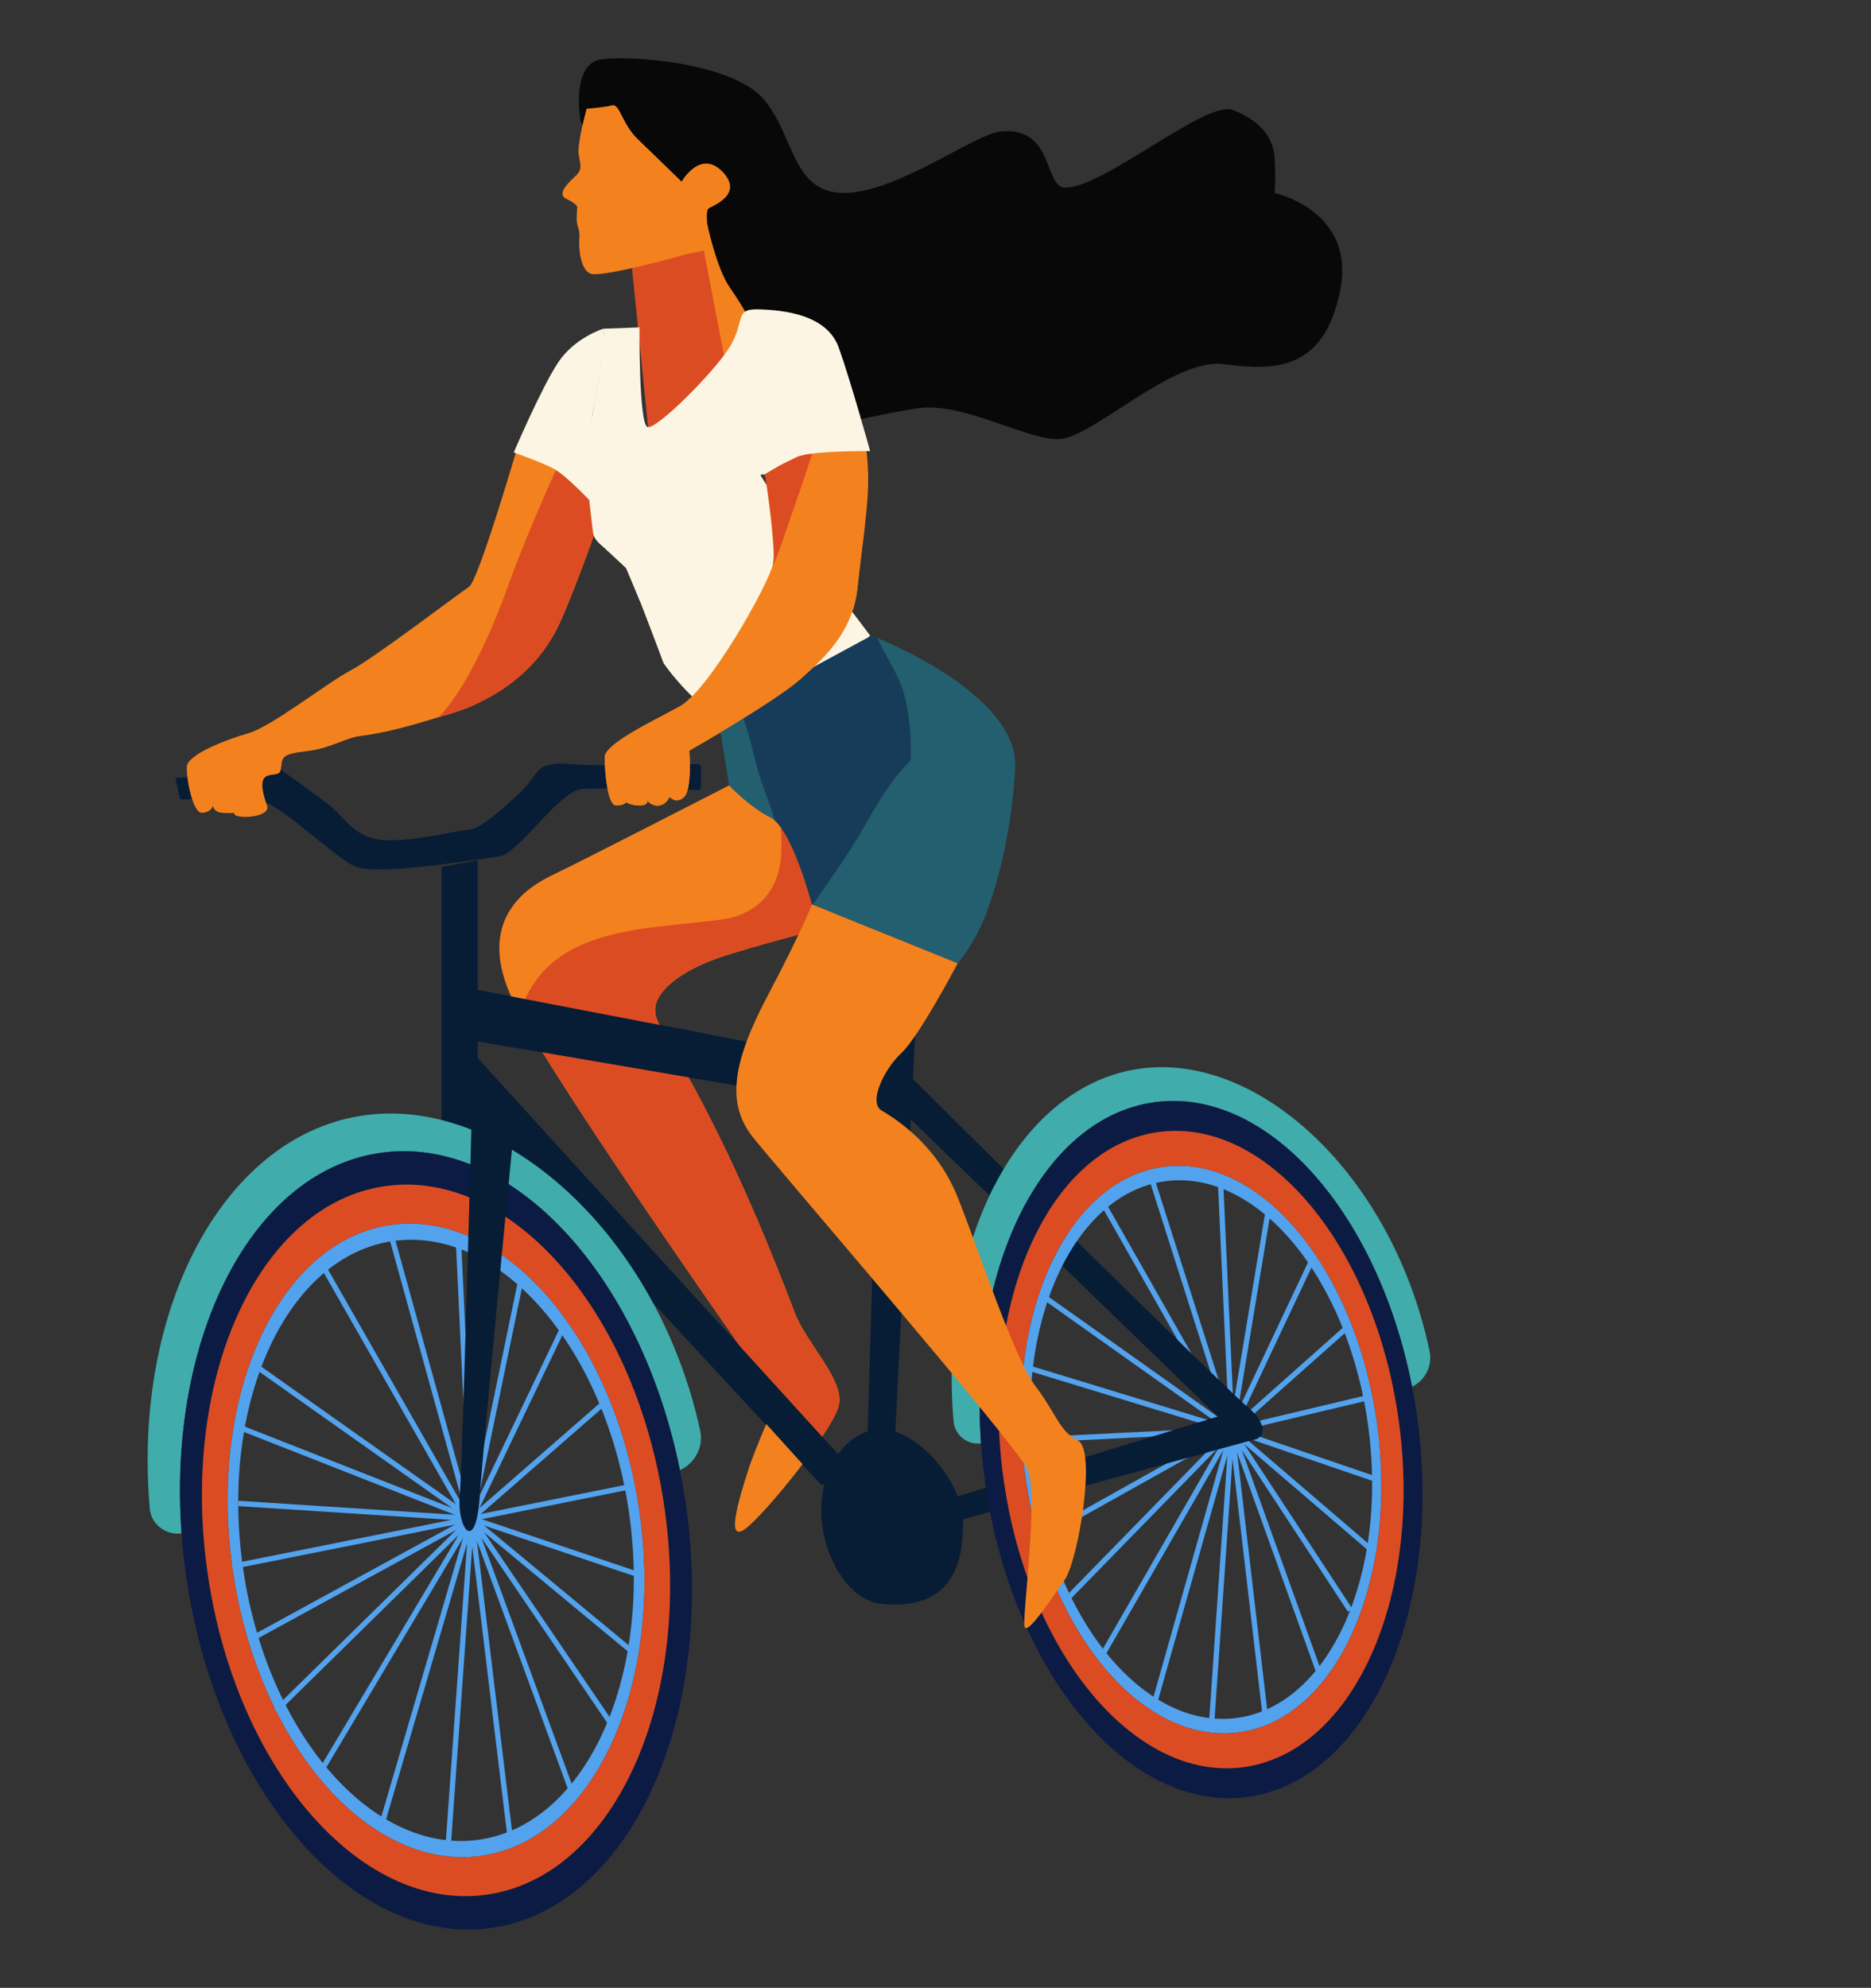 <svg xmlns="http://www.w3.org/2000/svg" fill="none" viewBox="0 0 658 699" height="699" width="658">
<rect x="0" y="0" width="658" height="699" fill="#333333" stroke="none"/>
<path fill="#071C35" d="M333.047 527.305L438.855 494.858L442.034 505.945L333.047 535.77V527.305Z"></path>
<path fill="#071C35" d="M155.289 304.873V401.069L167.986 406.711V302.522L155.289 304.873Z"></path>
<path fill="#071C35" d="M165.635 347.667L310.004 375.412L318.468 391.871L161.638 365.066L165.635 347.667Z"></path>
<path fill="#071C35" d="M310.004 341.554L304.832 513.197L314.707 506.614L323.171 337.322L310.004 341.554Z"></path>
<path fill="#071C35" d="M318.468 391.871C318.468 391.871 425.217 494.858 433.212 502.852C441.206 510.846 449.67 503.793 438.855 494.858C428.04 485.923 318.47 376.823 318.47 376.823V391.871H318.468Z"></path>
<path fill="#071C35" d="M161.638 365.066L301.539 518.841L288.843 522.132L161.638 384.616V365.066Z"></path>
<path fill="#40ACAC" d="M406.202 387.57C445.725 382.326 484.622 426.312 496.597 487.616C501.149 485.443 503.855 480.349 502.756 475.12C489.866 413.85 443.333 370.152 401.23 375.738C358.41 381.419 329.966 436.024 335.341 499.739C335.752 504.616 340.153 508.171 345.007 507.55C340.644 445.32 366.716 392.809 406.202 387.57Z"></path>
<path fill="#53A2ED" d="M484.411 501.503C477.124 446.576 443.457 405.732 409.214 410.276C374.97 414.819 353.119 463.029 360.406 517.955C367.694 572.882 401.36 613.726 435.604 609.183C469.846 604.639 491.698 556.429 484.411 501.503ZM434.929 604.1C402.437 608.411 370.491 569.654 363.575 517.535C356.66 465.416 377.396 419.67 409.888 415.359C442.38 411.049 474.327 449.805 481.242 501.924C488.157 554.044 467.422 599.789 434.929 604.1Z"></path>
<path fill="#0C1B44" d="M498.566 499.624C489.615 432.158 448.261 381.989 406.201 387.57C364.14 393.151 337.3 452.367 346.251 519.834C355.203 587.3 396.556 637.469 438.617 631.889C480.677 626.309 507.517 567.092 498.566 499.625V499.624ZM437.226 621.408C398.775 626.509 360.969 580.645 352.786 518.967C344.602 457.289 369.14 403.153 407.592 398.05C446.044 392.949 483.85 438.813 492.033 500.491C500.216 562.169 475.678 616.305 437.226 621.408Z"></path>
<path fill="#DC4C22" d="M492.033 500.491C483.85 438.813 446.044 392.948 407.592 398.05C369.14 403.152 344.603 457.288 352.786 518.967C360.969 580.646 398.775 626.51 437.226 621.408C475.678 616.306 500.216 562.17 492.033 500.491ZM435.604 609.182C401.36 613.726 367.694 572.882 360.406 517.955C353.119 463.029 374.971 414.819 409.214 410.275C443.456 405.732 477.124 446.576 484.411 501.503C491.698 556.429 469.846 604.639 435.604 609.182Z"></path>
<path stroke-miterlimit="10" stroke-width="1.874" stroke="#53A2ED" d="M405.231 415.031L433.212 502.852"></path>
<path stroke-miterlimit="10" stroke-width="1.874" stroke="#53A2ED" d="M429.215 415.031L433.212 502.852"></path>
<path stroke-miterlimit="10" stroke-width="1.874" stroke="#53A2ED" d="M445.951 426.068L433.212 502.852"></path>
<path stroke-miterlimit="10" stroke-width="1.874" stroke="#53A2ED" d="M461.223 443.521L433.212 502.852"></path>
<path stroke-miterlimit="10" stroke-width="1.874" stroke="#53A2ED" d="M473.44 467.083L433.212 502.852"></path>
<path stroke-miterlimit="10" stroke-width="1.874" stroke="#53A2ED" d="M480.858 491.519L433.212 502.852"></path>
<path stroke-miterlimit="10" stroke-width="1.874" stroke="#53A2ED" d="M484.349 520.317L433.212 502.852"></path>
<path stroke-miterlimit="10" stroke-width="1.874" stroke="#53A2ED" d="M482.572 545.175L433.212 502.852"></path>
<path stroke-miterlimit="10" stroke-width="1.874" stroke="#53A2ED" d="M474.831 566.245L433.212 502.852"></path>
<path stroke-miterlimit="10" stroke-width="1.874" stroke="#53A2ED" d="M464.277 589.258L433.212 502.852"></path>
<path stroke-miterlimit="10" stroke-width="1.874" stroke="#53A2ED" d="M445.086 604.427L433.212 502.852"></path>
<path stroke-miterlimit="10" stroke-width="1.874" stroke="#53A2ED" d="M426.041 606.897L433.212 502.852"></path>
<path stroke-miterlimit="10" stroke-width="1.874" stroke="#53A2ED" d="M405.937 599.137L433.212 502.852"></path>
<path stroke-miterlimit="10" stroke-width="1.874" stroke="#53A2ED" d="M387.541 582.208L433.212 502.852"></path>
<path stroke-miterlimit="10" stroke-width="1.874" stroke="#53A2ED" d="M374.828 562.642L433.212 502.852"></path>
<path stroke-miterlimit="10" stroke-width="1.874" stroke="#53A2ED" d="M370.028 538.207L433.212 502.852"></path>
<path stroke-miterlimit="10" stroke-width="1.874" stroke="#53A2ED" d="M387.541 422.438L433.212 502.852"></path>
<path stroke-miterlimit="10" stroke-width="1.874" stroke="#53A2ED" d="M367.41 456.175L433.212 502.852"></path>
<path stroke-miterlimit="10" stroke-width="1.874" stroke="#53A2ED" d="M361.738 481.046L433.212 502.852"></path>
<path stroke-miterlimit="10" stroke-width="1.874" stroke="#53A2ED" d="M362.61 506.354L433.212 502.852"></path>
<path stroke-miterlimit="10" stroke-width="1.874" stroke="#53A2ED" d="M165.832 533.98L83.785 501.746"></path>
<path stroke-miterlimit="10" stroke-width="1.874" stroke="#53A2ED" d="M83.785 528.665L165.832 533.98"></path>
<path stroke-miterlimit="10" stroke-width="1.874" stroke="#53A2ED" d="M81.658 550.84L165.833 533.98"></path>
<path stroke-miterlimit="10" stroke-width="1.874" stroke="#53A2ED" d="M89.217 575.86L165.833 533.98"></path>
<path fill="#40ACAC" d="M134.604 405.294C180.3 399.441 225.271 448.54 239.117 516.973C244.381 514.548 247.509 508.862 246.236 503.024C231.334 434.631 177.534 385.851 128.857 392.087C79.35 398.429 46.464 459.381 52.678 530.506C53.154 535.95 58.24 539.919 63.854 539.225C58.81 469.76 88.951 411.142 134.604 405.294Z"></path>
<path fill="#53A2ED" d="M225.027 532.474C216.602 471.16 177.677 425.567 138.087 430.639C98.496 435.71 73.232 489.526 81.658 550.84C90.083 612.153 129.008 657.746 168.598 652.675C208.188 647.603 233.453 593.787 225.027 532.474ZM167.819 647C130.251 651.811 93.317 608.549 85.321 550.37C77.327 492.191 101.299 441.125 138.866 436.314C176.433 431.501 213.368 474.764 221.364 532.943C229.358 591.123 205.386 642.188 167.819 647Z"></path>
<path fill="#0C1B44" d="M241.393 530.378C231.044 455.067 183.233 399.065 134.604 405.294C85.976 411.523 54.944 477.625 65.293 552.937C75.642 628.248 123.453 684.25 172.082 678.021C220.71 671.791 251.742 605.69 241.393 530.378ZM170.474 666.321C126.018 672.016 82.308 620.818 72.847 551.969C63.387 483.118 91.756 422.688 136.213 416.993C180.67 411.299 224.379 462.496 233.841 531.346C243.302 600.196 214.933 660.627 170.475 666.321H170.474Z"></path>
<path fill="#DC4C22" d="M233.839 531.346C224.378 462.495 180.668 411.298 136.211 416.993C91.754 422.688 63.384 483.118 72.845 551.969C82.306 620.819 126.015 672.016 170.472 666.321C214.928 660.627 243.3 600.196 233.839 531.346ZM168.598 652.675C129.007 657.746 90.083 612.153 81.658 550.84C73.232 489.526 98.496 435.71 138.087 430.639C177.677 425.567 216.602 471.16 225.027 532.474C233.453 593.787 208.189 647.603 168.598 652.675Z"></path>
<path stroke-miterlimit="10" stroke-width="1.874" stroke="#53A2ED" d="M137.46 433.922L165.385 534.716"></path>
<path stroke-miterlimit="10" stroke-width="1.874" stroke="#53A2ED" d="M161.211 435.948L165.833 533.98"></path>
<path stroke-miterlimit="10" stroke-width="1.874" stroke="#53A2ED" d="M183.275 449.63L165.833 533.98"></path>
<path stroke-miterlimit="10" stroke-width="1.874" stroke="#53A2ED" d="M198.111 466.647L165.833 533.98"></path>
<path stroke-miterlimit="10" stroke-width="1.874" stroke="#53A2ED" d="M212.51 493.264L165.833 533.98"></path>
<path stroke-miterlimit="10" stroke-width="1.874" stroke="#53A2ED" d="M220.8 522.935L165.833 533.98"></path>
<path stroke-miterlimit="10" stroke-width="1.874" stroke="#53A2ED" d="M223.855 553.479L165.833 533.98"></path>
<path stroke-miterlimit="10" stroke-width="1.874" stroke="#53A2ED" d="M222.901 581.225L165.833 533.98"></path>
<path stroke-miterlimit="10" stroke-width="1.874" stroke="#53A2ED" d="M215.564 607.148L165.833 533.98"></path>
<path stroke-miterlimit="10" stroke-width="1.874" stroke="#53A2ED" d="M201.165 630.274L165.833 533.98"></path>
<path stroke-miterlimit="10" stroke-width="1.874" stroke="#53A2ED" d="M179.56 647.366L165.833 533.98"></path>
<path stroke-miterlimit="10" stroke-width="1.874" stroke="#53A2ED" d="M157.541 650.123L165.833 533.98"></path>
<path stroke-miterlimit="10" stroke-width="1.874" stroke="#53A2ED" d="M134.298 641.461L165.833 533.98"></path>
<path stroke-miterlimit="10" stroke-width="1.874" stroke="#53A2ED" d="M113.03 622.563L165.833 533.98"></path>
<path stroke-miterlimit="10" stroke-width="1.874" stroke="#53A2ED" d="M97.032 601.557L165.833 533.98"></path>
<path stroke-miterlimit="10" stroke-width="1.874" stroke="#53A2ED" d="M113.03 444.215L164.949 535.152"></path>
<path stroke-miterlimit="10" stroke-width="1.874" stroke="#53A2ED" d="M90.335 480.61L165.833 533.98"></path>
<path fill="#071C35" d="M338.689 535.77C338.689 551.558 333.517 566.337 310.003 563.985C298.374 562.822 288.842 546.954 288.842 531.166C288.842 515.378 298.316 502.578 310.003 502.578C321.69 502.578 338.689 519.981 338.689 535.77Z"></path>
<path fill="#071C35" d="M379.408 450.707C379.408 450.707 429.529 499.171 433.212 502.852C441.206 510.846 449.67 503.792 438.855 494.857C434.024 490.867 383.82 441.582 383.82 441.582L379.409 450.708L379.408 450.707Z"></path>
<path fill="#071C35" d="M404.58 505.369L438.855 494.858L442.034 505.945L407.797 515.313L404.58 505.369Z"></path>
<path fill="#071C35" d="M166.049 387.147C166.049 387.147 162.614 514.853 161.674 526.139C160.733 537.425 167.317 546.831 168.727 526.139C170.138 505.447 181.153 392.789 181.153 392.789L166.049 387.147Z"></path>
<path fill="#071C35" d="M98.728 270.664C98.728 270.664 110.027 278.558 116.022 283.309C122.018 288.061 124.84 295.468 136.832 295.468C148.823 295.468 161.546 291.732 165.073 291.732C168.601 291.732 177.127 284.181 183.432 278.185C189.736 272.19 187.86 267.612 200.317 268.662C211.556 269.61 240.121 268.848 245.603 268.69C246.11 268.675 246.521 269.082 246.521 269.589V276.925C246.521 277.425 246.114 277.828 245.614 277.824C245.614 277.824 212.716 276.774 204.592 277.48C196.467 278.185 182.62 300.053 175.604 301.111C163.093 302.997 132.186 307.812 124.811 304.638C117.436 301.464 97.685 281.596 90.279 281.126C83.731 280.71 67.679 281.03 64.045 281.11C63.613 281.12 63.241 280.82 63.151 280.396L61.71 273.602"></path>
<path fill="#080808" d="M204.196 42.469C204.196 42.469 200.433 22.248 211.72 20.837C223.008 19.425 257.806 22.247 268.622 34.944C279.438 47.642 278.497 67.863 296.837 67.863C315.177 67.863 342.952 47.1 351.857 46.23C371.138 44.349 366.787 66.251 374.9 65.981C389.008 65.512 424.277 34.944 433.683 38.707C443.089 42.469 447.79 48.111 448.261 55.636C448.732 63.161 448.261 67.863 448.261 67.863C448.261 67.863 476.947 73.976 471.304 102.191C465.66 130.406 448.261 130.406 430.391 128.055C412.521 125.705 384.306 153.92 372.549 154.39C360.792 154.859 339.161 141.223 322.702 143.573C306.242 145.924 258.746 157.681 258.746 157.681L204.196 42.469Z"></path>
<path fill="#DC4C22" d="M222.066 92.317L228.414 155.097L254.984 126.881C254.984 126.881 253.691 109.187 253.22 103.78C252.749 98.373 246.755 83.853 246.755 83.853L222.066 92.317Z"></path>
<path fill="#F3821E" d="M206.312 38.237C206.312 38.237 203.02 50.229 203.49 53.991C203.96 57.753 205.136 59.398 202.315 61.986C199.493 64.572 195.73 68.334 199.258 69.98C202.786 71.626 203.02 72.802 203.02 72.802C203.02 72.802 202.551 77.269 203.02 78.915C203.49 80.561 203.961 81.266 203.726 84.322C203.491 87.379 204.196 95.373 207.958 96.314C211.72 97.254 231.941 92.082 239.23 89.966C246.519 87.85 250.046 88.79 249.575 85.499C249.104 82.208 247.814 74.224 249.224 73.284C250.635 72.343 261.802 68.334 254.042 60.339C246.283 52.345 239.7 63.867 239.7 63.867C239.7 63.867 230.295 54.697 224.417 49.053C218.538 43.41 218.069 36.356 215.247 37.062C212.425 37.767 206.312 38.237 206.312 38.237Z"></path>
<path fill="#F3821E" d="M247.542 88.111L254.984 126.881L264.86 114.655C264.86 114.655 261.568 108.071 256.763 101.253C251.957 94.435 248.716 78.737 248.716 78.737L247.542 88.112V88.111Z"></path>
<path fill="#F3821E" d="M181.624 158.388C181.624 158.388 168.222 204.238 164.93 206.354C161.637 208.471 131.777 231.278 123.311 235.745C114.846 240.212 95.566 255.496 87.336 257.847C79.107 260.198 65.94 265.372 65.704 269.604C65.468 273.836 67.82 286.062 71.112 285.828C74.403 285.593 74.874 283.309 74.874 283.309C74.874 283.309 75.109 285.599 78.165 285.831C81.222 286.064 82.397 285.831 82.397 285.831C82.397 285.831 81.692 287.003 85.454 287.239C89.216 287.475 94.935 286.194 93.918 283.311C88.511 267.959 98.02 274.898 98.726 270.666C99.432 266.434 98.293 265.237 107.951 264.133C116.2 263.19 121.421 259.439 126.838 258.788C138.594 257.377 152.702 252.675 162.341 249.618C171.981 246.561 189.851 234.638 196.906 218.968C203.961 203.298 212.66 177.433 212.66 177.433L197.141 161.679L181.622 158.388H181.624Z"></path>
<path fill="#F3821E" d="M268.151 161.445C268.151 161.445 273.324 191.071 271.913 198.125C270.503 205.179 249.34 242.8 238.995 248.442C228.65 254.085 212.661 261.609 212.661 266.312C212.661 271.015 213.602 283.242 216.658 283.242C219.715 283.242 220.186 282.066 220.186 282.066C220.186 282.066 221.832 283.242 224.889 283.242C227.945 283.242 227.711 281.595 227.711 281.595C227.711 281.595 229.357 283.712 231.943 283.242C234.528 282.772 235.47 280.185 235.47 280.185C235.47 280.185 237.821 283.007 240.643 280.185C243.465 277.363 242.41 263.962 242.41 263.962C242.41 263.962 272.855 246.562 281.555 238.803C290.256 231.043 299.895 222.108 301.541 206.825C303.188 191.542 305.069 180.255 305.304 170.85C305.539 161.446 304.128 154.627 304.128 154.627L268.154 161.446L268.151 161.445Z"></path>
<path fill="#DC4C22" d="M154.202 252.175C162.049 250.411 186.327 242.799 196.907 218.968C203.881 203.262 212.661 177.433 212.661 177.433L197.142 161.679C197.142 161.679 186.041 185.542 178.802 205.686C165.635 242.328 154.202 252.175 154.202 252.175Z"></path>
<path fill="#DC4C22" d="M268.151 161.445C268.151 161.445 273.324 191.071 271.913 198.125C270.503 205.179 286.139 158.036 286.139 158.036L268.151 161.445Z"></path>
<path fill="#FDF5E3" d="M224.888 115.125C224.888 115.125 224.653 148.983 227.709 150.159C230.766 151.334 252.162 129.938 257.1 121.238C262.038 112.538 258.276 108.54 266.741 108.776C275.206 109.013 290.724 110.423 294.956 122.178C299.188 133.934 306.007 158.623 306.007 158.623C306.007 158.623 285.08 158.388 280.143 160.739C275.205 163.09 267.445 167.087 267.445 167.087C267.445 167.087 289.782 203.062 294.72 208.94C299.658 214.819 306.006 223.519 306.006 223.519C306.006 223.519 268.903 264.33 252.652 252.675C240.522 243.974 233.35 233.159 233.35 233.159C233.35 233.159 222.534 204.004 220.183 199.772C217.833 195.539 209.367 191.777 208.661 187.78C208.355 186.044 207.86 181.419 207.237 175.826C206.428 168.538 205.724 159.054 208.207 146.525C212.659 124.06 212.189 115.595 212.189 115.595L224.886 115.126L224.888 115.125Z"></path>
<path fill="#FDF5E3" d="M180.683 159.094C180.683 159.094 190.324 136.521 196.203 127.587C202.081 118.653 212.191 115.595 212.191 115.595C212.191 115.595 212.423 118.453 211.957 123.179C211.3 129.838 209.766 139.507 208.665 144.047C206.784 151.806 207.241 175.827 207.241 175.827C207.241 175.827 199.26 167.326 195.028 164.973C190.796 162.621 180.686 159.095 180.686 159.095L180.683 159.094Z"></path>
<g style="mix-blend-mode:multiply">
<path fill="#FDF5E3" d="M260.157 122.413C260.157 126.176 261.803 146.396 264.624 154.156C267.444 161.916 268.386 167.088 268.386 167.088L274.197 163.661C274.197 163.661 267.916 152.746 266.505 144.751C265.093 136.757 260.157 118.652 260.157 122.414V122.413Z"></path>
</g>
<g style="mix-blend-mode:multiply">
<path fill="#FDF5E3" d="M212.661 192.766C212.661 192.766 219.48 197.889 228.18 194.832C236.88 191.776 239.937 188.719 239.937 188.719C239.937 188.719 245.581 192.272 253.575 192.141C261.569 192.009 277.558 190.129 277.558 190.129L271.445 217.875C271.445 217.875 251.459 205.649 243.465 206.589C235.47 207.53 225.107 211.483 225.107 211.483L220.187 199.77L212.661 192.766Z"></path>
</g>
<g opacity="0.5" style="mix-blend-mode:multiply">
<path fill="#FDF5E3" d="M208.664 144.044C209.172 141.944 209.716 138.774 210.238 135.272C208.134 139.555 200.306 155.514 195.615 165.331C199.955 168.07 207.239 175.825 207.239 175.825C207.239 175.825 206.781 151.804 208.663 144.044H208.664Z"></path>
</g>
<path fill="#F3821E" d="M256.394 276.188C256.394 276.188 203.255 303.463 194.32 307.695C185.385 311.927 166.575 323.684 180.682 352.37C194.79 381.056 273.324 492.037 273.324 492.037C273.324 492.037 265.799 508.495 262.978 517.43C260.158 526.365 254.984 542.824 262.038 537.651C269.092 532.479 292.605 503.323 294.956 494.388C297.307 485.453 283.643 472.568 279.437 461.47C250.751 385.758 231.941 364.596 230.53 356.602C229.118 348.607 240.447 341.083 252.653 336.851C264.86 332.619 292.604 325.565 292.604 325.565L291.663 268.663L256.394 276.188Z"></path>
<path fill="#DC4C22" d="M279.437 461.47C250.751 385.758 231.941 364.596 230.53 356.602C229.12 348.607 240.447 341.083 252.653 336.851C264.86 332.619 292.604 325.565 292.604 325.565L291.663 268.663L275.251 272.165C275.36 273.069 275.326 274.038 275.102 275.071C273.054 284.553 275.902 294.495 274.295 304.096C272.483 314.926 264.937 321.702 254.182 323.26C228.401 326.995 193.983 324.981 183.402 354.546C183.205 355.095 182.927 355.599 182.616 356.082C200.773 389.513 273.322 492.037 273.322 492.037C273.322 492.037 272.707 493.386 271.762 495.516C272.021 495.701 272.276 495.903 272.527 496.125C277.411 500.442 281.512 505.769 284.726 511.516C289.871 504.477 294.034 497.884 294.955 494.389C297.306 485.454 283.641 472.569 279.436 461.471L279.437 461.47Z"></path>
<path fill="#235F6E" d="M306.477 223.519C306.477 223.519 358.44 243.27 357.03 270.075C355.62 296.88 348.566 318.041 344.804 326.036C341.041 334.03 336.809 338.733 336.809 338.733L285.551 318.041C285.551 318.041 278.498 291.236 270.973 287.474C263.448 283.712 256.394 276.188 256.394 276.188L252.653 252.676L306.477 223.52V223.519Z"></path>
<path fill="#0C1B44" d="M318.049 244.408C316.13 237.227 311.614 231.087 308.518 224.341C307.225 223.803 306.477 223.517 306.477 223.517L259.803 248.8C262.905 255.428 264.236 262.175 266.064 269.217C267.774 275.806 270.639 282.028 272.51 288.564C279.429 294.794 285.55 318.04 285.55 318.04L285.869 318.169C291.37 309.968 297.301 302.034 302.277 293.5C307.376 284.757 312.012 276.061 319.007 268.628C319.425 268.184 319.859 267.755 320.286 267.319C320.466 259.601 320.062 251.944 318.049 244.408Z" opacity="0.5"></path>
<path fill="#F3821E" d="M285.55 318.04L336.808 338.732C336.808 338.732 323.17 364.596 317.057 370.238C310.944 375.881 305.3 387.638 310.003 390.459C314.706 393.281 329.283 402.216 336.808 421.027C344.333 439.837 356.559 477.457 364.083 487.333C371.606 497.208 372.547 503.322 379.131 506.613C385.715 509.904 379.131 548.936 374.428 555.52C369.725 562.104 361.261 575.271 360.32 571.979C359.38 568.686 365.493 525.422 361.261 516.489C357.029 507.555 270.15 406.975 264.387 399.394C255.452 387.638 257.717 373.339 270.031 350.018C282.056 327.241 285.55 318.04 285.55 318.04Z"></path>
<path fill="#F3821E" d="M269.621 170.576C269.621 170.576 272.815 193.618 271.913 198.125C270.503 205.179 249.34 242.8 238.995 248.443C228.65 254.085 212.661 261.61 212.661 266.312C212.661 271.015 213.602 283.242 216.658 283.242C219.715 283.242 220.186 282.066 220.186 282.066C220.186 282.066 221.832 283.242 224.889 283.242C227.945 283.242 227.711 281.596 227.711 281.596C227.711 281.596 229.357 283.712 231.943 283.242C234.528 282.772 235.47 280.185 235.47 280.185C235.47 280.185 237.821 283.007 240.643 280.185C243.465 277.364 242.41 263.962 242.41 263.962C242.41 263.962 272.855 246.563 281.555 238.803C290.256 231.043 299.895 222.108 301.541 206.825C302.423 198.634 303.373 191.591 304.101 185.37C304.73 179.984 269.622 170.577 269.622 170.577L269.621 170.576Z"></path>
<path fill="#DC4C22" d="M269.346 168.778C270.779 178.032 272.875 193.319 271.913 198.125C270.849 203.444 279.479 177.943 283.789 165.081C285.194 160.886 269.346 168.779 269.346 168.779V168.778Z"></path>
<path fill="#071C35" d="M165.635 347.667L247.542 363.408V379.748L161.638 365.066L165.635 347.667Z"></path>
<path fill="#071C35" d="M254.637 467.288L301.539 518.841L288.843 522.132L250.387 479.626L254.637 467.288Z"></path>
</svg>
